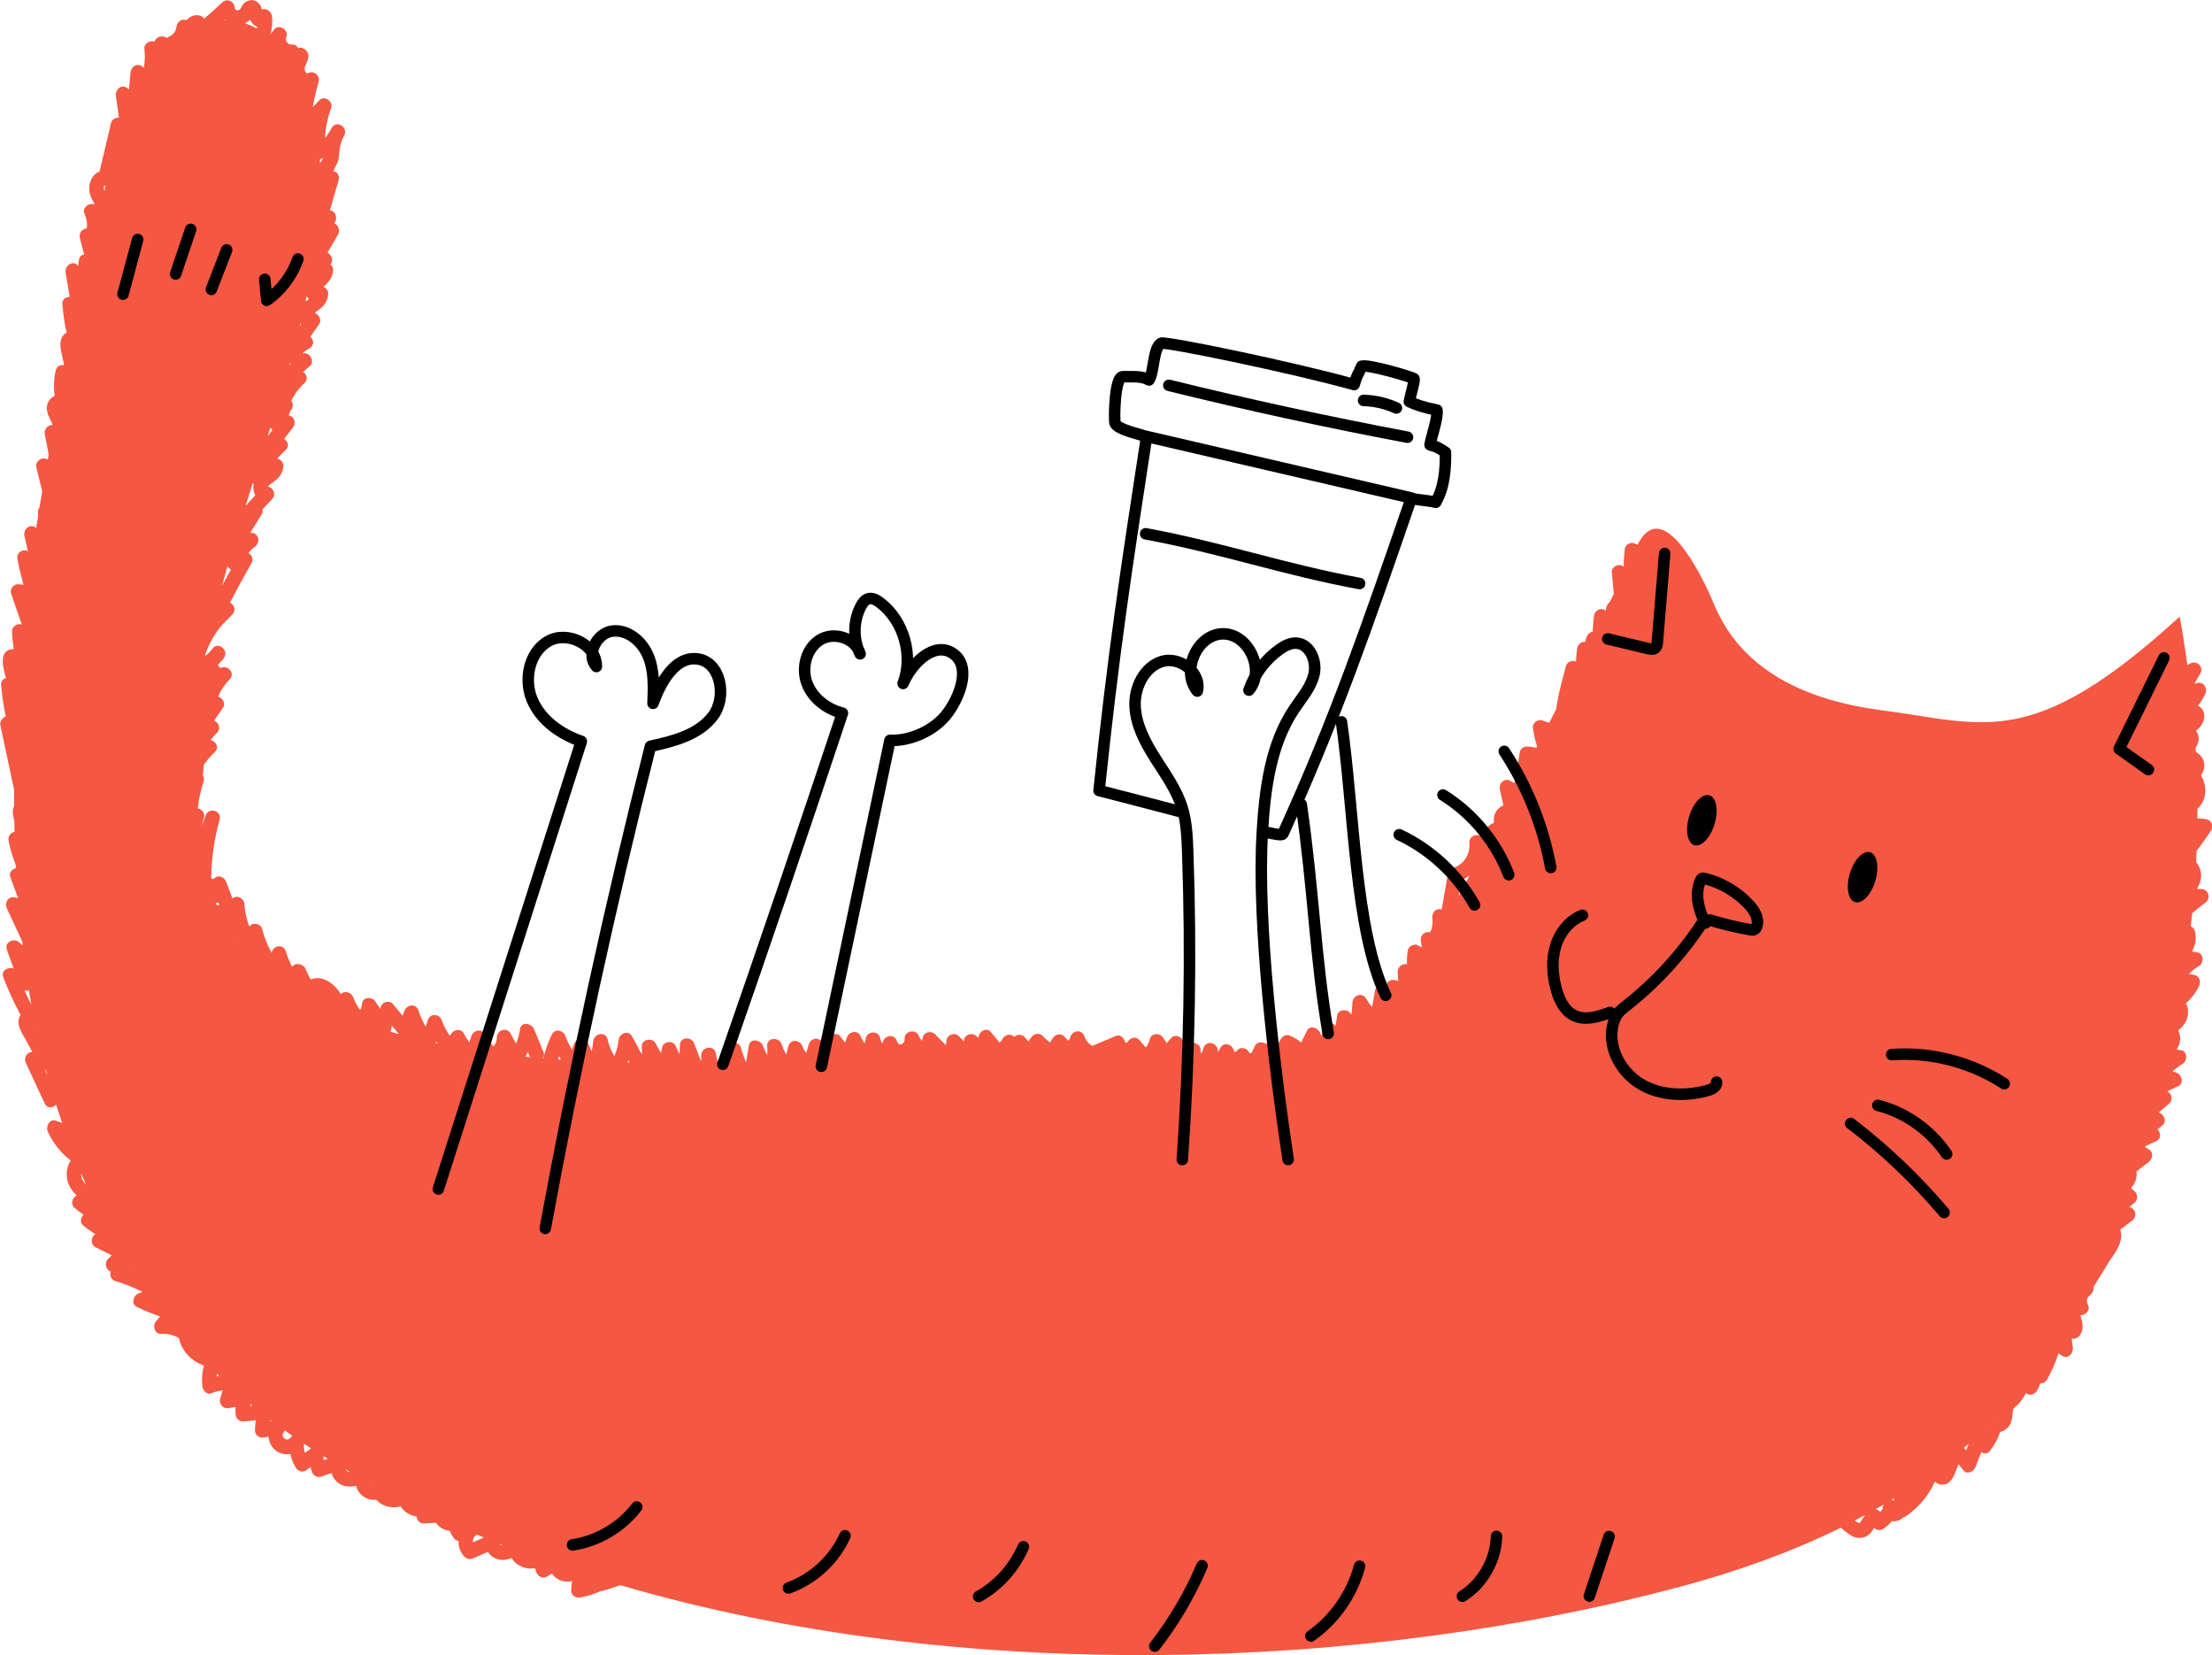 <svg width="385" height="288" viewBox="0 0 385 288" fill="none" xmlns="http://www.w3.org/2000/svg">
<g clip-path="url(#clip0_5987_16377)">
<g clip-path="url(#clip1_5987_16377)">
<path d="M1 124.675C0.627 122.866 0.356 121.049 0.195 119.205C0.136 118.516 0.534 118.128 1.034 118.008C0.543 116.19 -0.339 113.089 2.28 112.952C2.323 112.952 2.356 112.96 2.399 112.969C2.238 111.952 2.136 110.927 2.094 109.894C2.06 109.024 3.026 108.378 3.797 108.679C3.179 106.888 2.551 105.087 1.933 103.296C1.661 102.52 2.373 101.625 3.162 101.659C3.475 101.676 3.789 101.711 4.094 101.762C3.687 100.307 3.331 98.834 3.043 97.344C2.814 96.146 3.908 95.448 4.857 95.905C4.653 95.001 4.45 94.096 4.247 93.2C4.009 92.167 5.136 91.099 6.111 91.745C6.179 91.788 6.247 91.831 6.306 91.874C6.416 91.176 6.526 90.478 6.637 89.789C6.628 89.54 6.611 89.298 6.603 89.049C6.603 88.764 6.704 88.497 6.874 88.29C7.026 87.343 7.188 86.404 7.349 85.465C7.01 84.104 6.679 82.743 6.34 81.391C6.035 80.168 7.442 79.358 8.306 79.996C8.366 79.694 8.416 79.384 8.476 79.082C8.255 77.92 8.027 76.748 7.806 75.585C7.628 74.655 8.323 73.923 9.137 73.983C9.111 73.854 9.061 73.63 9.035 73.578C8.84 73.139 8.594 72.743 8.416 72.295C8.103 71.477 8.018 70.598 8.476 69.814C8.722 69.392 9.103 69.073 9.518 68.858C9.306 67.394 9.374 65.912 9.705 64.43C9.874 63.69 10.535 63.431 11.154 63.552C11.086 63.224 11.018 62.906 10.959 62.578C10.722 61.424 10.273 60.089 10.679 58.935C10.849 58.461 11.188 58.108 11.586 57.884C11.23 56.239 10.985 54.576 10.849 52.897C10.781 52.096 11.459 51.648 12.137 51.656C11.9 50.261 11.663 48.857 11.425 47.461C11.23 46.29 12.612 45.17 13.553 46.204C13.578 46.23 13.604 46.255 13.62 46.281C13.646 45.92 13.68 45.549 13.748 45.179C13.832 44.662 14.205 44.369 14.646 44.292C14.4 43.335 14.154 42.379 13.9 41.415C13.739 40.786 14.104 39.95 14.79 39.821C15.18 39.752 15.171 39.511 15.146 38.951C15.121 38.314 14.934 37.694 14.688 37.116C14.29 36.152 15.417 35.316 16.256 35.523C16.333 35.54 16.417 35.566 16.494 35.583C16.29 35.152 16.019 34.73 15.858 34.351C15.536 33.593 15.451 32.809 15.629 32C15.841 30.992 16.468 30.156 17.333 29.846C17.994 27.03 18.655 24.222 19.324 21.405C19.468 20.802 20.113 20.423 20.698 20.466C20.52 19.217 20.35 17.968 20.172 16.719C20.028 15.685 21.003 14.6 22.037 15.263C22.172 15.349 22.316 15.436 22.452 15.522C22.545 14.54 22.63 13.566 22.723 12.584C22.825 11.473 24.037 10.879 24.893 11.671C24.944 11.714 24.994 11.766 25.045 11.809C25.215 10.715 25.257 9.604 25.13 8.458C25.028 7.563 26.122 6.96 26.885 7.253C26.885 7.235 26.893 7.209 26.902 7.192C27.291 6.219 28.436 6.141 29.046 6.615C29.19 6.495 29.351 6.383 29.537 6.314C30.165 6.055 30.639 5.366 30.707 4.694C30.792 3.747 31.699 3.213 32.444 3.497C32.538 3.411 32.648 3.325 32.699 3.282C32.953 3.058 33.224 2.86 33.555 2.748C34.233 2.515 35.14 2.644 35.606 3.264C35.606 3.264 35.623 3.247 35.623 3.239C35.877 2.885 36.318 2.593 36.64 2.3C37.318 1.671 37.996 1.051 38.682 0.422C39.547 -0.379 40.742 0.224 40.852 1.335C40.903 1.852 41.496 1.921 41.793 1.593C42.013 1.352 42.115 0.999 42.327 0.741C42.624 0.387 42.988 0.155 43.437 0.06C44.217 -0.112 44.954 0.301 45.344 0.982C45.446 1.163 45.522 1.412 45.59 1.654C46.319 1.369 47.243 1.981 47.344 2.877C47.463 3.945 47.344 4.979 47.056 5.978C47.277 5.693 47.505 5.401 47.726 5.116C48.497 4.117 50.302 5.202 49.853 6.374C49.574 7.106 50.031 7.812 50.828 7.752C51.337 7.709 51.701 7.985 51.896 8.372C52.701 8.036 53.854 8.924 53.659 9.966C53.549 10.56 53.345 11.094 53.065 11.585C53.015 11.852 53.006 12.119 53.082 12.343C53.15 12.541 53.379 12.877 53.591 12.748C54.54 12.171 55.761 13.127 55.456 14.204C55.049 15.659 54.71 17.133 54.43 18.614C54.811 18.278 55.176 17.916 55.515 17.503C56.312 16.521 58.066 17.572 57.642 18.761C57.023 20.466 56.667 22.206 56.557 23.98C57.015 23.481 57.405 22.921 57.718 22.266C58.575 20.828 60.634 22.085 59.914 23.567C59.481 24.299 59.253 25.083 59.117 25.927C58.981 26.763 59.066 27.659 58.676 28.408C58.439 28.864 58.219 29.321 58.015 29.786C58.558 29.889 59.024 30.303 58.981 31.009C58.981 31.13 58.947 31.242 58.931 31.354C58.931 31.354 58.931 31.354 58.931 31.362C58.871 31.759 58.761 32.138 58.6 32.491C58.388 33.231 58.168 33.972 57.956 34.713C57.803 35.239 57.651 35.764 57.498 36.298C57.481 36.358 57.464 36.462 57.439 36.565C57.981 36.686 58.473 37.134 58.49 37.805C58.507 38.245 58.388 38.606 58.185 38.882C58.888 39.123 59.227 40.105 58.846 40.769C58.236 41.837 57.617 42.905 57.007 43.973C57.718 44.335 58.151 45.368 57.481 46.014C57.803 46.221 58.024 46.574 57.981 47.039C57.897 47.961 57.566 48.65 56.922 49.305C56.761 49.468 56.523 49.718 56.295 49.916C56.752 50.106 57.125 50.519 57.117 51.079C57.108 52.053 56.684 52.854 55.989 53.5C55.684 53.775 55.337 53.999 55.015 54.249C54.947 54.301 54.862 54.387 54.778 54.464C55.498 54.714 56.057 55.67 55.557 56.385C55.049 57.117 54.54 57.85 54.023 58.59C54.608 59.107 54.744 60.098 53.854 60.623C53.472 60.847 53.066 61.062 52.769 61.381C52.726 61.424 52.693 61.485 52.659 61.536C53.752 61.08 54.896 62.794 53.938 63.715C53.854 63.793 53.76 63.845 53.676 63.905C53.676 63.905 53.676 63.905 53.676 63.914C53.354 64.155 53.057 64.43 52.769 64.706C53.379 65.128 53.659 66.015 52.998 66.653C52.421 67.204 51.887 67.79 51.438 68.453C51.235 68.755 51.048 69.065 50.87 69.383C50.811 69.487 50.76 69.599 50.701 69.702C50.701 69.711 50.718 69.719 50.726 69.728C51.031 70.202 51.014 70.693 50.777 71.192C50.718 71.322 50.624 71.425 50.531 71.511C50.43 71.761 50.319 72.019 50.218 72.278C51.192 72.424 51.65 73.552 50.955 74.44C50.455 75.086 49.946 75.74 49.446 76.386C50.108 76.783 50.447 77.644 49.701 78.316C49.167 78.79 48.684 79.306 48.218 79.832C48.819 79.918 49.362 80.383 49.319 81.081C49.252 82.226 48.692 83.01 47.819 83.699C47.446 83.992 47.005 84.233 46.683 84.578C46.666 84.595 46.658 84.63 46.65 84.673C47.539 84.836 48.133 86.025 47.361 86.852C46.802 87.455 46.243 88.049 45.675 88.652C45.734 88.928 45.7 89.229 45.522 89.522L43.556 92.718C43.615 92.718 43.675 92.718 43.734 92.718C45.073 92.761 45.361 94.389 44.378 95.13C43.946 95.448 43.573 95.819 43.225 96.207C43.819 96.525 44.149 97.3 43.768 97.99C42.48 100.272 41.225 102.555 40.022 104.872C40.742 105.199 41.174 106.164 40.437 106.922C39.818 107.559 39.2 108.197 38.581 108.826C37.377 110.264 36.437 111.892 35.792 113.692C35.758 113.839 35.733 113.994 35.699 114.14C35.928 113.942 36.182 113.761 36.411 113.563C36.631 113.305 36.852 113.046 37.064 112.779C38.013 111.651 39.776 113.098 39.064 114.347C38.869 114.692 38.623 114.967 38.343 115.226C38.199 115.398 38.055 115.562 37.92 115.734C38.098 115.872 38.233 116.053 38.318 116.259C38.343 116.242 38.377 116.233 38.403 116.216C39.64 115.648 41.047 117.146 39.945 118.249C39.064 119.128 38.42 120.127 37.962 121.238C37.996 121.238 38.021 121.247 38.055 121.255C38.784 121.462 39.301 122.461 38.818 123.15C38.301 123.9 37.776 124.64 37.259 125.39C38.072 125.709 38.488 126.785 37.767 127.509C37.36 127.914 36.996 128.344 36.64 128.784C37.564 128.973 38.259 130.058 37.36 130.894C36.648 131.557 36.021 132.289 35.487 133.073C35.436 133.693 35.369 134.322 35.292 134.942C35.496 135.209 35.581 135.571 35.436 136.011C34.919 137.535 34.589 139.086 34.428 140.662C35.131 140.791 35.767 141.506 35.496 142.281C35.335 142.755 35.208 143.237 35.114 143.711C35.36 143.143 35.589 142.557 35.775 141.954C36.25 140.369 38.682 141.032 38.225 142.643C37.284 145.985 36.801 149.405 36.767 152.859C36.903 152.885 37.03 152.928 37.148 152.98C37.801 152.161 38.996 152.471 39.352 153.428C39.725 154.401 40.089 155.374 40.462 156.348C41.276 155.641 42.471 156.296 42.539 157.33C42.624 158.69 42.92 159.991 43.395 161.24C43.963 160.405 45.378 160.68 45.632 161.671C46.014 163.152 46.573 164.531 47.285 165.848C47.48 164.496 49.319 164.143 49.76 165.573C50.048 166.503 50.413 167.39 50.845 168.243C51.311 167.442 52.811 167.64 53.209 168.631C53.464 169.26 53.76 169.854 54.083 170.448C54.328 170.345 54.583 170.259 54.871 170.224C56.557 170.018 58.1 171.232 59.041 172.55C59.134 172.679 59.227 172.826 59.32 172.981C59.922 172.317 61.109 172.619 61.473 173.532C61.77 174.273 62.143 174.97 62.566 175.625C62.66 175.616 62.761 175.608 62.855 175.599C62.906 175.263 62.956 174.919 63.016 174.583C63.202 173.394 64.796 173.446 65.338 174.273L66.194 175.565C66.211 175.461 66.228 175.367 66.253 175.263C66.423 174.342 67.779 173.971 68.381 174.695C68.948 175.375 69.508 176.064 70.076 176.745L70.406 175.875C70.847 174.721 72.466 174.583 72.856 175.875C73.152 176.865 73.585 177.779 74.102 178.64L74.449 177.537C74.839 176.28 76.483 176.34 76.899 177.537C77.238 178.519 77.712 179.415 78.297 180.242C78.382 180.113 78.467 179.984 78.551 179.854C79.043 179.096 80.289 178.941 80.746 179.854C81.018 180.406 81.34 180.897 81.696 181.362C81.814 180.991 81.942 180.621 82.06 180.259C82.399 179.226 83.806 178.959 84.382 179.949C84.832 180.724 85.332 181.431 85.908 182.085C86.264 181.637 86.476 181.103 86.484 180.475C86.501 179.234 88.239 178.666 88.858 179.82C89.171 180.414 89.493 181.009 89.807 181.603C90.154 180.802 90.392 179.958 90.51 179.079C90.714 177.649 92.553 178.08 92.96 179.079C93.502 180.406 94.044 181.741 94.595 183.067C94.782 183.532 94.689 183.911 94.451 184.179C94.502 184.179 94.545 184.179 94.595 184.187C94.892 182.714 95.392 181.302 96.087 179.958C96.629 178.898 98.062 179.286 98.409 180.268C98.706 181.103 99.096 181.887 99.545 182.637C99.672 182.292 99.799 181.956 99.927 181.612C100.266 180.69 101.749 180.19 102.249 181.302C102.495 181.844 102.732 182.378 102.978 182.921C103.105 182.361 103.198 181.784 103.249 181.207C103.359 179.837 105.419 179.346 105.749 180.862C105.978 181.93 106.385 182.886 106.936 183.774C107.3 182.895 107.563 181.973 107.665 181.009C107.792 179.829 109.377 179.131 110.029 180.354C110.597 181.396 111.157 182.447 111.716 183.489C111.75 183.059 111.75 182.628 111.707 182.172C111.572 180.862 113.496 180.466 114.081 181.517C114.403 182.094 114.725 182.68 115.047 183.257C115.115 182.921 115.174 182.585 115.242 182.258C115.454 181.198 117.098 180.966 117.564 181.948C117.801 182.447 118.03 182.938 118.268 183.438C118.31 182.938 118.335 182.439 118.335 181.93C118.327 180.388 120.344 180.285 120.836 181.586C121.225 182.619 121.615 183.653 122.005 184.678C122.048 184.316 122.065 183.946 122.065 183.576C122.065 182.163 124.285 181.767 124.565 183.231C124.667 183.782 124.811 184.325 124.972 184.859C125.387 184.85 125.811 184.842 126.226 184.833C126.336 184.135 126.429 183.429 126.48 182.723C126.574 181.31 128.574 180.914 128.981 182.378C129.201 183.188 129.489 183.972 129.803 184.738H129.862C130.023 183.808 130.184 182.886 130.337 181.965C130.574 180.569 132.388 180.914 132.786 181.965C133.006 182.533 133.261 183.085 133.54 183.619C133.566 183.093 133.574 182.568 133.532 182.025C133.405 180.5 135.583 180.38 136.032 181.681C136.253 182.318 136.524 182.921 136.829 183.515L137.219 182.042C137.566 180.724 139.244 180.914 139.668 182.042C139.829 182.473 140.058 182.869 140.321 183.24C140.473 182.714 140.634 182.197 140.787 181.672C141.101 180.612 142.541 180.388 143.109 181.362C143.355 181.784 143.635 182.172 143.94 182.542C144.033 182.12 144.075 181.689 144.067 181.233C144.05 180.208 145.533 179.407 146.237 180.32C146.525 180.699 146.813 181.078 147.101 181.448C147.203 181.138 147.305 180.819 147.406 180.509C147.72 179.536 149.22 179.139 149.729 180.199C149.957 180.673 150.212 181.129 150.483 181.569C150.559 181.241 150.635 180.914 150.72 180.587C151.008 179.372 152.907 179.338 153.17 180.587C153.246 180.948 153.382 181.267 153.543 181.569C153.593 181.448 153.636 181.327 153.687 181.207C154.153 180.053 155.721 179.915 156.136 181.207C156.467 182.232 157.526 181.646 157.45 180.75C157.34 179.484 159.272 178.976 159.823 180.096C160.001 180.466 160.221 180.802 160.45 181.121C160.501 180.923 160.552 180.724 160.603 180.526C160.848 179.579 162.052 179.286 162.73 179.958C163.366 180.595 164.001 181.233 164.646 181.87C164.688 181.655 164.713 181.439 164.722 181.215C164.739 180.113 166.103 179.493 166.892 180.302C167.188 180.612 167.485 180.914 167.79 181.224V181.207C167.705 180.044 169.214 179.562 169.96 180.294C170.07 180.397 170.18 180.492 170.29 180.569C170.29 180.544 170.299 180.526 170.299 180.5C170.392 179.51 171.689 178.64 172.468 179.587C172.977 180.208 173.494 180.828 174.003 181.448C174.189 181.181 174.375 180.923 174.57 180.656C175.096 179.915 175.969 179.88 176.52 180.414C177.054 179.897 178.011 179.932 178.511 180.656C178.664 180.871 178.825 181.06 179.003 181.233C179.181 180.888 179.418 180.561 179.698 180.268C180.164 179.777 181.037 179.768 181.495 180.268C181.893 180.699 182.317 181.078 182.775 181.414C182.961 181.052 183.173 180.707 183.461 180.38C183.885 179.898 184.851 179.854 185.258 180.38C185.504 180.69 185.75 180.923 186.029 181.086C186.122 180.845 186.224 180.612 186.317 180.371C186.792 179.2 188.335 179.096 188.767 180.371C189.021 181.103 189.479 181.62 190.089 181.999C191.471 181.414 192.852 180.836 194.234 180.251C195.022 179.923 195.691 180.673 195.818 181.37C195.852 181.388 195.912 181.405 196.013 181.422C196.141 181.448 196.191 181.422 196.208 181.405C196.573 180.621 197.624 180.216 198.276 180.948C198.666 181.379 199.048 181.818 199.438 182.249C199.751 181.853 199.971 181.388 200.107 180.862C200.395 179.725 201.845 179.674 202.429 180.552C202.641 180.871 202.853 181.19 203.074 181.508C203.319 181.215 203.565 180.931 203.811 180.638C204.37 179.975 205.396 180.251 205.811 180.897C206.065 181.293 206.328 181.698 206.582 182.094C207.201 181.043 209.032 181.422 208.955 182.749C208.947 182.904 208.956 183.05 208.964 183.205C209.04 183.205 209.108 183.205 209.184 183.214C209.286 182.955 209.371 182.688 209.447 182.413C209.845 180.974 211.863 181.319 211.947 182.757C211.947 182.861 211.981 182.955 212.007 183.05C212.134 182.809 212.269 182.576 212.397 182.335C213.041 181.155 214.693 181.767 214.77 182.99C214.77 182.99 215.16 183.033 215.185 182.99C215.744 181.965 217.1 182.301 217.482 183.257C217.601 183.257 217.711 183.257 217.829 183.24C218.016 182.826 218.211 182.421 218.397 182.008C218.635 181.5 219.33 181.267 219.83 181.414C220.618 181.637 221.313 182.034 221.898 182.559C222.254 181.956 222.601 181.353 222.957 180.759C223.22 180.302 223.872 179.966 224.389 180.165C225.178 180.475 225.873 180.879 226.474 181.405C226.796 180.742 227.119 180.078 227.432 179.415C227.966 178.313 229.39 178.786 229.754 179.725C229.831 179.923 229.924 180.104 230.017 180.294C230.102 179.863 230.187 179.424 230.271 178.993C230.458 178.054 231.78 177.727 232.399 178.425L232.467 178.502C232.551 177.908 232.645 177.305 232.729 176.71C232.873 175.72 234.246 175.505 234.857 176.142L235.238 176.53C235.289 175.823 235.348 175.117 235.399 174.411C235.492 173.17 237.086 172.61 237.772 173.756C238.086 174.29 238.442 174.781 238.823 175.255C238.984 174.299 239.154 173.334 239.315 172.378C239.467 171.482 240.518 171.258 241.205 171.637C241.29 170.87 242.052 170.336 242.798 170.543C242.993 170.595 243.188 170.646 243.391 170.707C243.315 170.164 243.273 169.621 243.264 169.07C243.264 168.269 244.137 167.545 244.892 167.812C244.841 166.994 244.892 166.167 245.044 165.332C245.188 164.565 246.273 164.091 246.909 164.556C247.104 164.703 247.29 164.789 247.468 164.858C247.409 164.505 247.358 164.16 247.299 163.807C247.138 162.799 247.85 162.024 248.867 162.214C248.884 162.214 248.875 162.214 248.884 162.222C248.884 162.205 248.884 162.179 248.934 162.136C249.087 161.981 249.146 161.688 249.197 161.481C249.341 160.947 249.375 160.344 249.299 159.793C249.146 158.734 250.036 157.941 250.926 158.251C251.291 156.141 251.664 154.039 252.028 151.929C252.104 151.489 252.52 151.145 252.918 151.024C254.833 150.447 255.935 148.569 255.749 146.588C255.664 145.718 256.622 145.158 257.359 145.339C257.63 145.408 257.902 145.477 258.173 145.537C258.291 144.779 258.614 144.082 259.275 143.582C259.512 143.401 259.766 143.272 260.029 143.177C259.927 142.333 260.054 141.489 260.715 140.791C260.995 140.49 261.317 140.283 261.665 140.145C261.461 139.215 261.249 138.276 261.046 137.346C260.809 136.269 261.927 135.296 262.911 135.89C263.122 136.019 263.343 136.148 263.555 136.278C263.885 134.46 264.216 132.634 264.546 130.816C264.682 130.067 265.479 129.826 266.114 129.912L267.411 130.102C267.453 130.024 267.496 129.938 267.538 129.86C267.182 128.809 266.928 127.724 266.801 126.596C266.708 125.777 267.691 125.097 268.411 125.347C268.818 125.493 269.233 125.631 269.64 125.777C270.055 124.976 270.462 124.175 270.869 123.366C271.174 120.85 271.92 118.378 272.539 115.941C272.734 115.183 273.624 114.778 274.302 115.122C274.336 114.399 274.386 113.684 274.48 112.96C274.581 112.159 275.175 111.608 275.895 111.694C275.954 111.41 276.031 111.125 276.149 110.841C276.361 110.324 276.751 109.98 277.217 109.92C277.243 109.024 277.302 108.137 277.421 107.241C277.565 106.13 278.658 105.63 279.455 106.242C279.455 106.224 279.472 106.216 279.472 106.198C279.531 105.604 279.768 105.079 280.209 104.7C280.429 104.243 280.658 103.787 280.887 103.33C280.768 102.09 280.65 100.849 280.531 99.609C280.438 98.644 281.684 97.981 282.447 98.498C282.497 98.532 282.557 98.575 282.608 98.61C282.608 97.55 282.675 96.491 282.82 95.423C282.904 94.751 283.803 94.32 284.388 94.518C284.608 94.596 284.811 94.691 285.015 94.794C285.498 93.855 286.066 92.951 286.939 92.399C291.092 89.781 296.44 100.565 298.33 105.139C303.22 117 314.899 121.944 327.452 123.581C345.462 125.924 353.59 130.86 379.373 107.301C379.898 110.135 380.339 112.943 380.729 115.725C380.898 115.63 381.059 115.527 381.229 115.432C382.331 114.838 383.636 116.053 382.966 117.198C382.619 117.793 382.28 118.387 381.932 118.981C382.085 118.938 382.237 118.904 382.39 118.861C383.526 118.516 384.288 119.791 383.822 120.756C383.475 121.496 383.042 122.177 382.542 122.806C382.593 122.823 382.644 122.84 382.686 122.866C383.28 123.193 383.644 123.848 383.67 124.528C383.695 125.218 383.39 125.898 382.975 126.423C382.797 126.647 382.602 126.82 382.39 127.018C382.331 127.07 382.28 127.121 382.22 127.173C382.407 127.431 382.551 127.741 382.627 128.077C382.78 128.775 382.585 129.404 382.22 129.99C382.195 130.024 382.169 130.067 382.144 130.102C382.161 130.343 382.169 130.575 382.186 130.816C383.237 131.471 383.907 132.488 383.593 133.805C383.492 134.228 383.305 134.598 383.068 134.917C384.212 136.691 384.119 139.284 382.466 140.739C382.466 141.299 382.466 141.859 382.458 142.419C382.992 142.402 383.543 142.445 384.102 142.566C384.882 142.738 385.297 143.789 384.865 144.461C384.068 145.692 383.22 146.89 382.322 148.044C382.297 148.707 382.263 149.362 382.229 150.025C382.542 150.387 382.788 150.809 382.932 151.248C383.331 152.489 383.009 153.669 382.364 154.677C382.636 154.685 382.898 154.694 383.17 154.702C384.475 154.754 384.839 156.391 383.814 157.114C383.026 157.665 382.28 158.277 381.551 158.914C381.474 159.672 381.39 160.43 381.305 161.188C381.652 161.318 381.958 161.697 382.034 162.033C382.331 163.316 382.102 164.556 381.508 165.581C381.822 165.625 382.136 165.676 382.449 165.719C383.585 165.883 383.602 167.563 382.754 168.079C382.102 168.476 381.508 168.949 380.983 169.475C381.322 169.535 381.661 169.604 381.991 169.664C382.856 169.828 383.076 170.879 382.754 171.559C382.186 172.731 381.407 173.739 380.457 174.574C380.805 175.203 380.932 175.961 380.779 176.771C380.576 177.847 379.915 178.648 379.118 179.295C379.415 179.88 379.534 180.569 379.406 181.276C379.313 181.793 379.11 182.24 378.839 182.637L379.601 182.74C380.737 182.895 380.763 184.592 379.907 185.1C379.254 185.488 378.669 185.936 378.127 186.435C378.347 186.504 378.576 186.582 378.796 186.651C379.737 186.961 380.161 188.52 379.101 189.011L377.228 189.872C377.347 189.976 377.457 190.079 377.576 190.174C378.067 190.604 378.076 191.569 377.576 192L375.737 193.576C375.737 193.576 375.796 193.611 375.838 193.628C376.669 193.929 377.177 195.101 376.398 195.79C376.109 196.048 375.804 196.281 375.499 196.496C376.067 197.073 376.22 198.133 375.338 198.538C374.652 198.856 373.965 199.175 373.279 199.494C373.474 199.683 373.702 199.847 373.965 199.985C374.906 200.476 374.669 201.673 373.965 202.216C373.262 202.758 372.567 203.292 371.863 203.835C371.999 204.912 371.626 205.971 370.897 206.712C371.134 206.927 371.363 207.143 371.601 207.367C372.075 207.806 372.118 208.762 371.601 209.193C371.27 209.468 370.939 209.744 370.609 210.02C370.66 210.037 370.711 210.054 370.753 210.08C371.821 210.493 371.965 211.76 371.058 212.44L369.032 213.956C369.126 214.223 369.193 214.516 369.202 214.818C369.278 216.678 367.922 218.211 366.998 219.684C366.134 221.062 365.303 222.492 364.413 223.871C364.413 223.905 364.413 223.939 364.413 223.974C364.396 224.784 364.134 225.008 363.591 225.533C363.201 225.921 363.1 226.437 363.371 226.92C363.93 227.979 362.964 228.935 362.074 228.849C362.099 228.935 362.116 229.022 362.15 229.099C362.261 229.461 362.379 229.797 362.43 230.176C362.549 230.942 362.464 231.718 361.989 232.346C361.625 232.837 361.074 233.018 360.591 232.915C360.633 233.432 360.684 233.94 360.769 234.457C360.93 235.473 359.921 236.593 358.904 235.913C358.692 235.766 358.48 235.628 358.269 235.482C357.777 237.093 357.107 238.635 356.268 240.09C356.006 240.538 355.556 240.736 355.116 240.71C354.963 241.167 354.768 241.623 354.505 242.054C354.124 242.674 353.166 242.933 352.607 242.399C352.471 242.7 352.31 243.002 352.124 243.277C351.81 243.76 351.437 244.216 351.014 244.595C350.463 245.095 350.395 244.948 350.327 245.672C350.217 246.861 350.166 247.86 349.174 248.652C348.852 248.911 348.488 249.083 348.106 249.169C347.742 250.384 347.132 251.478 346.327 252.494C345.92 253.011 345.318 252.976 344.843 252.684C344.513 253.545 344.174 254.398 343.843 255.259C343.538 256.051 342.377 256.68 341.716 255.828C341.445 255.474 341.165 255.121 340.894 254.768C340.673 255.328 340.453 255.888 340.224 256.448C339.826 257.412 339.199 258.351 338.046 258.351C337.529 258.351 337.097 258.145 336.775 257.809C335.681 260.229 333.944 262.314 331.732 263.83C331.588 263.933 331.435 263.985 331.299 264.019C331.121 264.166 330.944 264.312 330.74 264.424C330.282 264.674 329.765 264.769 329.282 264.682C328.842 265.216 328.325 265.69 327.706 266.069C327.189 266.388 326.596 266.242 326.189 265.854C325.994 266.181 325.799 266.534 325.545 266.793C324.867 267.482 323.909 267.766 322.968 267.525C322.18 267.318 321.536 266.767 320.917 266.259C320.705 266.086 320.569 265.966 320.383 265.837C311.577 270.161 302.203 273.477 292.778 276.009C237.442 290.894 166.951 293.116 107.995 275.837C107.385 276.035 106.783 276.225 106.173 276.423C105.597 276.604 105.02 276.828 104.436 276.905C103.342 277.396 102.206 277.758 101.02 277.965C100.257 278.103 99.367 277.629 99.409 276.716C99.435 276.182 99.494 275.656 99.571 275.131C98.816 275.277 98.053 275.251 97.316 274.89C96.782 274.631 96.358 274.252 96.053 273.804C95.773 273.977 95.485 274.149 95.206 274.33C94.468 274.786 93.604 274.33 93.341 273.555C93.265 273.322 93.18 273.089 93.104 272.865C91.553 273.184 89.866 272.469 89.035 271.1C88.129 271.453 87.162 271.599 86.222 271.169C85.662 270.919 85.222 270.514 84.916 270.032C84.094 270.393 83.264 270.755 82.442 271.117C81.899 271.358 81.348 271.341 80.899 270.919C80.102 270.161 79.772 269.144 79.814 268.137C79.543 268.093 79.272 267.964 79.111 267.775C78.738 267.344 78.467 266.87 78.305 266.371C77.365 266.328 76.449 265.794 75.907 264.975C75.195 265.01 74.492 265.053 73.78 265.087C73.381 265.113 72.847 264.837 72.678 264.45C72.593 264.252 72.525 264.054 72.474 263.855C71.381 263.735 70.296 263.054 69.72 262.107C68.245 262.529 66.567 262.167 65.474 260.961C64.711 261.039 63.94 260.892 63.228 260.376C62.575 259.902 62.151 259.256 61.973 258.549C60.651 258.816 59.286 258.687 58.346 257.542C58.041 257.171 57.837 256.758 57.718 256.327C57.1 256.534 56.473 256.749 55.854 256.956C55.362 257.12 54.642 256.853 54.422 256.362C54.252 256 54.133 255.647 54.04 255.285L53.235 255.871C52.659 256.293 51.837 255.948 51.498 255.405C51.006 254.63 50.701 253.821 50.548 252.976C49.684 253.149 48.768 252.994 47.989 252.399C47.192 251.779 46.794 250.892 46.751 249.97C46.497 250.022 46.243 250.074 45.98 250.125C45.192 250.289 44.361 249.763 44.37 248.876C44.378 248.273 44.437 247.679 44.539 247.085C43.802 247.231 43.047 247.309 42.276 247.326C41.776 247.334 41.123 246.921 41.047 246.378C40.971 245.836 40.962 245.31 41.005 244.802C40.539 244.914 40.056 245 39.547 245.035C38.725 245.095 38.098 244.165 38.318 243.398C38.462 242.907 38.606 242.416 38.75 241.925C38.098 241.994 37.454 242.166 36.826 242.425C35.979 242.778 35.301 241.908 35.216 241.176C35.072 239.935 35.182 238.755 35.496 237.592C33.36 236.903 31.631 235.129 31.148 232.837C30.232 232.303 29.173 232.019 28.063 232.097C26.876 232.174 26.503 230.675 27.164 229.892C27.393 229.616 27.63 229.34 27.859 229.065C26.478 228.608 25.139 228.057 23.833 227.411C22.757 226.877 23.206 225.404 24.139 225.051C24.359 224.965 24.588 224.878 24.808 224.792C23.291 224.043 21.732 223.405 20.096 222.923C19.291 222.682 19.062 221.915 19.291 221.261C18.443 221.019 18.121 219.736 18.782 219.09L19.452 218.435C18.494 217.962 17.545 217.479 16.587 217.005C15.748 216.583 15.773 215.205 16.587 214.774C16.595 214.774 16.604 214.766 16.612 214.757C15.866 214.301 15.155 213.793 14.468 213.224C13.875 212.733 14.036 211.854 14.544 211.363C13.993 210.984 13.459 210.588 12.942 210.158C12.281 209.606 12.561 208.28 13.383 208.039C12.586 207.306 11.959 206.428 11.722 205.325C11.459 204.102 11.68 202.879 12.315 201.94C10.612 200.622 9.23 198.917 8.332 196.918C7.916 196.005 8.62 194.593 9.764 195.023C10.111 195.152 10.467 195.282 10.815 195.411C10.451 194.343 10.103 193.275 9.764 192.198C9.23 192.801 8.222 192.956 7.789 192.026C6.696 189.674 5.603 187.323 4.509 184.971C4.077 184.049 4.67 183.059 5.62 183.05L4.569 181.095C3.975 180.001 2.984 178.657 3.263 177.331C3.323 177.029 3.433 176.788 3.577 176.581C2.424 174.471 1.424 172.274 0.56 170.018C0.127 168.889 1.492 168.14 2.382 168.545C1.984 167.433 1.585 166.331 1.187 165.22C0.729 163.945 2.45 163.135 3.314 163.962C3.518 164.16 3.73 164.324 3.95 164.488C3.924 164.264 3.891 164.031 3.865 163.807C2.975 161.886 2.085 159.965 1.195 158.053C0.721 157.037 1.5 155.891 2.628 156.158L3.119 156.27C3.119 156.27 3.119 156.227 3.119 156.201C2.679 155.012 2.238 153.824 1.797 152.635C1.509 151.868 2.102 151.222 2.78 151.067C2.772 150.895 2.763 150.731 2.755 150.568C2.221 149.198 1.789 147.786 1.5 146.338C1.339 145.537 1.856 144.865 2.534 144.745C2.517 144.107 2.509 143.47 2.492 142.833C2.289 142.118 2.128 141.368 2.297 140.679C2.331 140.533 2.39 140.395 2.458 140.266C2.458 139.318 2.458 138.371 2.458 137.423C1.661 133.693 0.865 129.972 0.068 126.243C-0.093 125.51 0.441 124.864 1.043 124.649L1 124.675ZM345.581 248.532C345.581 248.532 345.504 248.609 345.462 248.644C345.479 248.661 345.504 248.678 345.521 248.704C345.538 248.644 345.564 248.592 345.581 248.532ZM347.666 246.482C347.666 246.482 347.683 246.421 347.691 246.395C347.666 246.421 347.649 246.439 347.623 246.464C347.64 246.464 347.649 246.473 347.666 246.482ZM329.689 261.142C329.655 261.004 329.638 260.858 329.655 260.72C329.486 260.823 329.325 260.927 329.155 261.03C329.342 261.03 329.52 261.056 329.698 261.134L329.689 261.142ZM326.418 262.624C326.74 262.658 327.028 262.805 327.265 263.089C327.409 262.925 327.536 262.753 327.647 262.572C327.663 262.296 327.748 262.021 327.884 261.788C327.401 262.072 326.909 262.348 326.418 262.624ZM341.843 251.908L342.199 252.373C342.352 251.986 342.496 251.607 342.648 251.219C342.385 251.452 342.114 251.684 341.843 251.908ZM323.612 265.061C323.612 265.061 323.612 265.061 323.604 265.061C323.604 265.061 323.604 265.07 323.604 265.079C323.604 265.079 323.612 265.07 323.621 265.061H323.612ZM323.51 265.018C323.51 265.018 323.502 265.018 323.494 265.018C323.502 265.018 323.502 265.018 323.519 265.027L323.51 265.018ZM323.214 264.846C323.214 264.846 323.46 264.975 323.519 265.01C323.536 265.01 323.561 265.018 323.604 265.036C323.604 265.036 323.604 265.044 323.604 265.053H323.612C323.731 264.932 323.799 264.855 323.883 264.725C324.129 264.364 324.35 263.985 324.604 263.64C324.019 263.959 323.417 264.26 322.824 264.57C322.951 264.665 323.078 264.76 323.214 264.837V264.846ZM53.065 252.813C53.43 252.546 53.794 252.287 54.15 252.02C53.743 251.753 53.328 251.495 52.93 251.228C52.862 251.779 52.913 252.305 53.065 252.813ZM56.312 254.079C56.557 253.993 56.803 253.915 57.049 253.829C56.812 253.683 56.566 253.536 56.328 253.381C56.295 253.614 56.295 253.846 56.312 254.07V254.079ZM82.323 268.369C82.95 268.093 83.586 267.818 84.213 267.542C83.823 267.379 83.442 267.215 83.052 267.051C82.509 267.241 82.255 267.826 82.323 268.369ZM159.009 183.377C159.009 183.377 159.018 183.377 159.026 183.377H159.009ZM44.759 4.617C44.412 4.513 44.09 4.307 43.844 3.945C43.725 3.773 43.632 3.592 43.547 3.402C43.285 3.678 42.971 3.893 42.632 4.057C43.319 4.272 44.005 4.582 44.683 4.961C44.709 4.849 44.742 4.737 44.759 4.617ZM18.172 32.301C18.121 32.422 18.087 32.568 18.078 32.697C18.062 32.904 18.113 33.102 18.18 33.3C18.214 33.085 18.248 32.878 18.273 32.68C18.29 32.56 18.316 32.431 18.341 32.301C18.282 32.301 18.231 32.301 18.172 32.293V32.301ZM5.026 172.309C4.772 172.395 4.501 172.404 4.247 172.343C4.636 173.179 5.035 173.997 5.467 174.807C5.314 173.971 5.162 173.136 5.026 172.3V172.309ZM38.013 157.045C37.869 157.106 37.716 157.14 37.564 157.149C37.564 157.174 37.572 157.192 37.581 157.218C37.623 157.295 37.657 157.373 37.691 157.45C37.86 157.45 38.021 157.485 38.191 157.519C38.132 157.364 38.072 157.2 38.013 157.045ZM41.641 163.574C41.641 163.574 41.657 163.652 41.666 163.695C41.7 163.738 41.734 163.781 41.768 163.824C41.725 163.738 41.683 163.652 41.641 163.566C41.641 163.566 41.641 163.574 41.641 163.583V163.574ZM52.286 56.247C52.243 56.428 52.193 56.609 52.15 56.79C52.243 56.661 52.337 56.523 52.421 56.394C52.379 56.342 52.328 56.291 52.286 56.239C52.286 56.239 52.286 56.247 52.286 56.256V56.247ZM46.556 75.938C46.844 75.568 47.133 75.198 47.421 74.827C47.26 74.698 47.141 74.534 47.065 74.336C46.895 74.87 46.726 75.404 46.565 75.938H46.556ZM44.149 84.182C44.09 84.156 44.031 84.139 43.971 84.113C43.564 85.405 43.158 86.706 42.751 88.006C43.31 87.403 43.878 86.8 44.437 86.197C44.2 85.767 44.073 85.241 44.081 84.707C44.081 84.526 44.115 84.354 44.149 84.182ZM55.93 27.641C55.845 27.684 55.761 27.71 55.667 27.736C55.684 27.96 55.693 28.184 55.71 28.416C55.862 28.115 56.023 27.831 56.21 27.564C56.244 27.512 56.269 27.469 56.295 27.434C56.176 27.503 56.057 27.581 55.93 27.641ZM53.371 51.536C53.303 51.837 53.235 52.139 53.176 52.449C53.362 52.32 53.574 52.182 53.777 52.044C53.625 51.898 53.481 51.734 53.371 51.544V51.536ZM50.43 63.181C50.396 63.311 50.353 63.449 50.319 63.578C50.396 63.492 50.472 63.405 50.548 63.328C50.506 63.276 50.472 63.233 50.43 63.181ZM39.581 98.575C39.259 99.695 38.945 100.823 38.64 101.943C39.157 100.979 39.674 100.022 40.208 99.066C39.945 98.98 39.733 98.799 39.581 98.575ZM39.31 3.54C39.31 3.54 39.233 3.454 39.2 3.411C39.157 3.454 39.106 3.497 39.064 3.54C39.149 3.54 39.233 3.54 39.318 3.54H39.31ZM68.067 179.2C68.042 179.32 67.999 179.424 67.948 179.518C68.431 179.665 68.923 179.794 69.415 179.932C69.008 179.441 68.609 178.959 68.203 178.468L68.067 179.2ZM75.839 181.517C75.941 181.543 76.051 181.56 76.153 181.577C76.076 181.465 76 181.353 75.924 181.233L75.839 181.508V181.517ZM109.58 184.885C109.504 184.747 109.436 184.609 109.36 184.48C109.309 184.618 109.258 184.747 109.199 184.885C109.326 184.885 109.453 184.885 109.58 184.885ZM47.302 247.231C47.234 247.179 47.166 247.128 47.099 247.076C47.082 247.145 47.065 247.214 47.056 247.283C47.141 247.265 47.217 247.248 47.302 247.231ZM43.615 244.302C43.581 244.414 43.556 244.526 43.531 244.638C43.666 244.621 43.81 244.595 43.946 244.569C43.836 244.475 43.725 244.388 43.615 244.294V244.302ZM37.759 239.031C37.733 239.186 37.725 239.332 37.708 239.487C37.86 239.461 38.005 239.436 38.157 239.418C38.021 239.289 37.894 239.16 37.759 239.031ZM23.147 221.226C23.147 221.226 23.113 221.252 23.096 221.269C23.13 221.286 23.164 221.295 23.206 221.312C23.189 221.286 23.172 221.252 23.155 221.226H23.147ZM14.96 206.109C14.671 205.463 14.392 204.817 14.112 204.171C14.112 204.602 14.231 205.058 14.375 205.342C14.527 205.627 14.731 205.885 14.96 206.118V206.109ZM6.264 178.847C6.264 178.847 6.23 178.855 6.221 178.864C6.247 178.916 6.272 178.967 6.306 179.01C6.298 178.959 6.281 178.898 6.272 178.847H6.264ZM52.142 61.864C52.142 61.864 52.133 61.864 52.125 61.864H52.142ZM92.138 183.722C92.053 183.515 91.968 183.309 91.883 183.102C91.748 183.36 91.612 183.619 91.46 183.877C91.731 183.903 91.993 183.937 92.265 183.955C92.222 183.886 92.18 183.808 92.146 183.722H92.138ZM97.68 184.394C97.553 184.196 97.409 183.998 97.291 183.782C97.24 183.972 97.18 184.161 97.138 184.351C97.325 184.359 97.502 184.377 97.68 184.394ZM148.966 183.894C148.966 183.894 148.966 183.894 148.974 183.894C148.974 183.894 148.974 183.894 148.974 183.886L148.966 183.894ZM196.132 181.517C196.132 181.517 196.174 181.439 196.191 181.405C196.191 181.405 196.166 181.431 196.132 181.517ZM254.359 153.195C254.198 154.108 254.037 155.021 253.884 155.934C254.52 154.728 255.156 153.522 255.791 152.316C255.359 152.67 254.876 152.962 254.367 153.195H254.359ZM87.417 268.834C87.273 268.783 87.137 268.722 87.001 268.662C87.001 268.834 87.162 268.869 87.417 268.834ZM64.965 258.403C64.838 258.334 64.711 258.265 64.584 258.196C64.677 258.282 64.77 258.351 64.821 258.369C64.872 258.386 64.914 258.394 64.965 258.403ZM60.626 256.095C60.727 256.129 60.829 256.138 60.939 256.146C60.66 255.983 60.388 255.819 60.117 255.664C60.126 255.698 60.142 255.741 60.176 255.776C60.346 255.957 60.354 256.008 60.626 256.095ZM50.608 250.125C50.692 250.005 50.785 249.919 50.879 249.832C50.438 249.531 50.006 249.221 49.574 248.911C49.523 249.014 49.472 249.117 49.387 249.212C48.709 250.03 49.997 251.038 50.608 250.125ZM8.222 187.03C8.145 186.737 8.069 186.444 7.984 186.151C7.925 186.151 7.866 186.151 7.806 186.134C7.942 186.435 8.086 186.728 8.222 187.03Z" fill="#F45742"/>
<path d="M323.604 265.036C323.587 265.001 323.51 265.001 323.604 265.036V265.036Z" fill="#F45742"/>
<path d="M296.287 160.577C292.71 166.038 288.261 170.896 283.158 174.919C282.599 175.358 282.023 175.798 281.59 176.366C281.082 177.038 280.794 177.856 280.641 178.692C279.921 182.628 282.277 186.72 285.701 188.701C289.125 190.682 293.363 190.785 297.168 189.769C297.931 189.562 298.846 189.089 298.779 188.296" stroke="black" stroke-width="2" stroke-linecap="round" stroke-linejoin="round"/>
<path d="M280.234 176.159C278.183 176.926 275.836 177.667 273.886 176.659C272.25 175.815 271.377 173.954 270.877 172.154C270.216 169.742 270.021 167.132 270.725 164.729C271.428 162.326 273.123 160.155 275.42 159.259" stroke="black" stroke-width="2" stroke-linecap="round" stroke-linejoin="round"/>
<path d="M297.592 160.086C299.906 160.793 302.262 161.361 304.644 161.775C304.873 161.818 305.118 161.852 305.322 161.757C305.551 161.654 305.686 161.413 305.763 161.18C306.22 159.845 305.356 158.432 304.406 157.407C302.338 155.185 299.626 153.583 296.702 152.868C296.55 152.833 296.38 152.799 296.236 152.868C296.109 152.937 296.033 153.075 295.973 153.212C294.922 155.555 295.626 158.355 296.821 160.62" stroke="black" stroke-width="2" stroke-linecap="round" stroke-linejoin="round"/>
<path d="M269.911 150.956C268.589 143.755 265.817 136.829 261.817 130.739" stroke="black" stroke-width="2" stroke-linecap="round" stroke-linejoin="round"/>
<path d="M262.597 152.213C260.393 146.485 256.308 141.532 251.146 138.336" stroke="black" stroke-width="2" stroke-linecap="round" stroke-linejoin="round"/>
<path d="M256.646 157.468C253.663 152.144 249.01 147.803 243.535 145.245" stroke="black" stroke-width="2" stroke-linecap="round" stroke-linejoin="round"/>
<path d="M329.248 183.507C336.088 183.007 343.063 184.807 348.835 188.563" stroke="black" stroke-width="2" stroke-linecap="round" stroke-linejoin="round"/>
<path d="M326.841 192.336C331.664 193.568 336.004 196.643 338.817 200.812" stroke="black" stroke-width="2" stroke-linecap="round" stroke-linejoin="round"/>
<path d="M322.104 195.489C328.053 200.037 333.52 205.24 338.368 210.976" stroke="black" stroke-width="2" stroke-linecap="round" stroke-linejoin="round"/>
<path d="M376.635 114.477L368.837 130.309C370.532 131.515 372.228 132.712 373.923 133.918" stroke="black" stroke-width="2" stroke-linecap="round" stroke-linejoin="round"/>
<path d="M289.735 96.31L288.464 111.72C288.43 112.099 288.379 112.521 288.091 112.762C287.761 113.047 287.261 112.96 286.845 112.857C284.506 112.297 282.167 111.737 279.827 111.177" stroke="black" stroke-width="2" stroke-linecap="round" stroke-linejoin="round"/>
<path d="M224.202 201.768C221.846 186.16 218.761 160.672 219.702 144.909C220.151 137.406 221.1 129.576 225.262 123.366C226.567 121.41 228.211 119.576 228.72 117.276C229.228 114.976 227.957 112.03 225.635 111.909C224.584 111.858 223.592 112.375 222.736 112.986C220.278 114.709 218.38 117.233 217.38 120.093C220.304 116.647 217.303 110.221 212.828 110.29C208.353 110.359 205.514 116.768 208.387 120.256C209.175 117.069 205.311 114.14 202.217 115.105C199.132 116.07 197.403 119.653 197.564 122.935C197.725 126.217 199.344 129.223 201.098 131.988C202.853 134.753 204.802 137.449 205.768 140.585C206.514 143.005 206.624 145.581 206.717 148.122C207.353 166.004 207.04 183.92 205.785 201.768" stroke="black" stroke-width="2" stroke-linecap="round" stroke-linejoin="round"/>
<path d="M94.901 213.749C100.079 185.591 106.181 157.605 113.216 129.86C117.225 128.982 121.573 127.896 124.082 124.597C126.59 121.298 125.472 115.174 121.395 114.657C117.505 114.158 115.013 118.654 113.657 122.392C113.776 119.619 113.886 116.742 112.835 114.175C111.792 111.608 109.241 109.454 106.537 109.816C103.834 110.178 101.935 113.942 103.8 115.984C103.834 112.116 98.715 109.678 95.401 111.591C92.087 113.503 91.121 118.258 92.638 121.807C94.155 125.355 97.579 127.75 101.181 128.999C92.883 154.961 84.594 180.931 76.297 206.893" stroke="black" stroke-width="2" stroke-linecap="round" stroke-linejoin="round"/>
<path d="M205.268 141.188C202.344 140.421 193.182 138.026 191.292 137.561C193.809 113.408 196.072 98.731 199.573 75.947L245.646 86.654C238.136 108.473 232.356 125.226 223.329 145.021C223.194 145.322 222.94 145.374 220.1 144.762" stroke="black" stroke-width="2" stroke-linecap="round" stroke-linejoin="round"/>
<path d="M245.086 86.637C246.239 86.947 248.739 87.093 249.9 87.403C251.401 84.716 251.604 81.796 251.595 78.704C249.646 77.403 249.638 77.73 248.9 77.403C249.112 76.007 250.307 72.76 250.104 71.356C247.714 70.874 246.459 70.434 245.298 69.883C245.502 68.677 246.298 66.179 246.103 65.895C245.951 65.671 238.263 63.354 237.001 63.724C236.297 65.456 236.263 64.939 235.695 66.92C224.686 63.845 202.726 59.357 202.098 59.719C200.675 60.537 200.886 64.741 199.988 66.119C198.7 65.395 197.259 65.576 195.42 65.542C193.945 65.516 193.877 73.389 194.089 73.707C194.826 74.819 197.903 75.396 199.327 75.921" stroke="black" stroke-width="2" stroke-linecap="round" stroke-linejoin="round"/>
<path d="M236.645 101.539C223.474 99.11 212.574 95.311 199.403 92.882" stroke="black" stroke-width="2" stroke-linecap="round" stroke-linejoin="round"/>
<path d="M244.977 76.076C231.051 73.458 217.194 70.443 203.43 67.049" stroke="black" stroke-width="2" stroke-linecap="round" stroke-linejoin="round"/>
<path d="M243.052 70.994C241.255 70.184 239.297 69.728 237.331 69.676" stroke="black" stroke-width="2" stroke-linecap="round" stroke-linejoin="round"/>
<path d="M142.956 185.54C146.575 168.278 151.279 146.089 154.898 128.827C158.127 128.982 162.636 127.328 165.06 123.909C167.272 120.799 168.984 115.803 165.832 113.693C162.619 111.539 158.695 115.338 157.186 118.93C159.043 114.02 157.297 107.956 153.135 104.829C152.55 104.39 151.821 103.985 151.118 104.192C150.542 104.364 150.152 104.907 149.864 105.441C148.508 107.982 148.448 111.195 149.703 113.779C148.906 111.04 145.228 109.86 142.795 111.298C140.363 112.737 139.464 116.13 140.422 118.809C141.388 121.488 143.905 123.4 146.626 124.09C139.837 144.513 132.896 164.884 125.819 185.195" stroke="black" stroke-width="2" stroke-linecap="round" stroke-linejoin="round"/>
<path d="M241.179 173.188C235.78 161.852 235.695 140.938 233.483 125.605" stroke="black" stroke-width="2" stroke-linecap="round" stroke-linejoin="round"/>
<path d="M231.17 179.829C228.831 166.012 228.695 155.306 226.483 139.973" stroke="black" stroke-width="2" stroke-linecap="round" stroke-linejoin="round"/>
<path d="M51.853 45.076C50.845 47.97 48.913 50.528 46.421 52.26C46.31 51.036 46.192 49.822 46.082 48.599" stroke="black" stroke-width="2" stroke-linecap="round" stroke-linejoin="round"/>
<path d="M39.453 43.482C38.563 45.773 37.673 48.064 36.783 50.356" stroke="black" stroke-width="2" stroke-linecap="round" stroke-linejoin="round"/>
<path d="M33.19 39.907C32.318 42.491 31.445 45.075 30.572 47.668" stroke="black" stroke-width="2" stroke-linecap="round" stroke-linejoin="round"/>
<path d="M23.96 41.682C23.112 44.852 22.256 48.021 21.409 51.191" stroke="black" stroke-width="2" stroke-linecap="round" stroke-linejoin="round"/>
<path d="M280.073 267.361C278.921 270.815 277.776 274.27 276.624 277.724" stroke="black" stroke-width="2" stroke-linecap="round" stroke-linejoin="round"/>
<path d="M260.47 267.344C260.343 271.522 258.037 275.562 254.537 277.758" stroke="black" stroke-width="2" stroke-linecap="round" stroke-linejoin="round"/>
<path d="M236.628 272.53C235.323 277.422 232.272 281.807 228.161 284.675" stroke="black" stroke-width="2" stroke-linecap="round" stroke-linejoin="round"/>
<path d="M209.218 272.443C207.099 277.448 204.319 282.16 200.997 286.432" stroke="black" stroke-width="2" stroke-linecap="round" stroke-linejoin="round"/>
<path d="M178.113 269.145C176.554 272.797 173.765 275.889 170.333 277.801" stroke="black" stroke-width="2" stroke-linecap="round" stroke-linejoin="round"/>
<path d="M147.075 267.232C145.168 271.436 141.524 274.795 137.218 276.32" stroke="black" stroke-width="2" stroke-linecap="round" stroke-linejoin="round"/>
<path d="M110.826 262.228C108.106 265.768 104.012 268.18 99.647 268.826" stroke="black" stroke-width="2" stroke-linecap="round" stroke-linejoin="round"/>
<path d="M322.859 156.974C321.643 156.59 321.25 154.338 321.981 151.944C322.712 149.549 324.29 147.919 325.506 148.303C326.722 148.686 327.115 150.938 326.384 153.333C325.653 155.727 324.075 157.357 322.859 156.974Z" fill="black"/>
<path d="M294.885 147.063C293.669 146.679 293.276 144.427 294.007 142.033C294.738 139.638 296.317 138.008 297.533 138.392C298.749 138.775 299.142 141.027 298.411 143.421C297.679 145.816 296.101 147.446 294.885 147.063Z" fill="black"/>
</g>
</g>
<defs>
<clipPath id="clip0_5987_16377">
<rect width="385" height="288" fill="white" transform="matrix(-1 0 0 1 385 0)"/>
</clipPath>
<clipPath id="clip1_5987_16377">
<rect width="385" height="288" fill="white" transform="matrix(-1 0 0 1 385 0)"/>
</clipPath>
</defs>
</svg>
